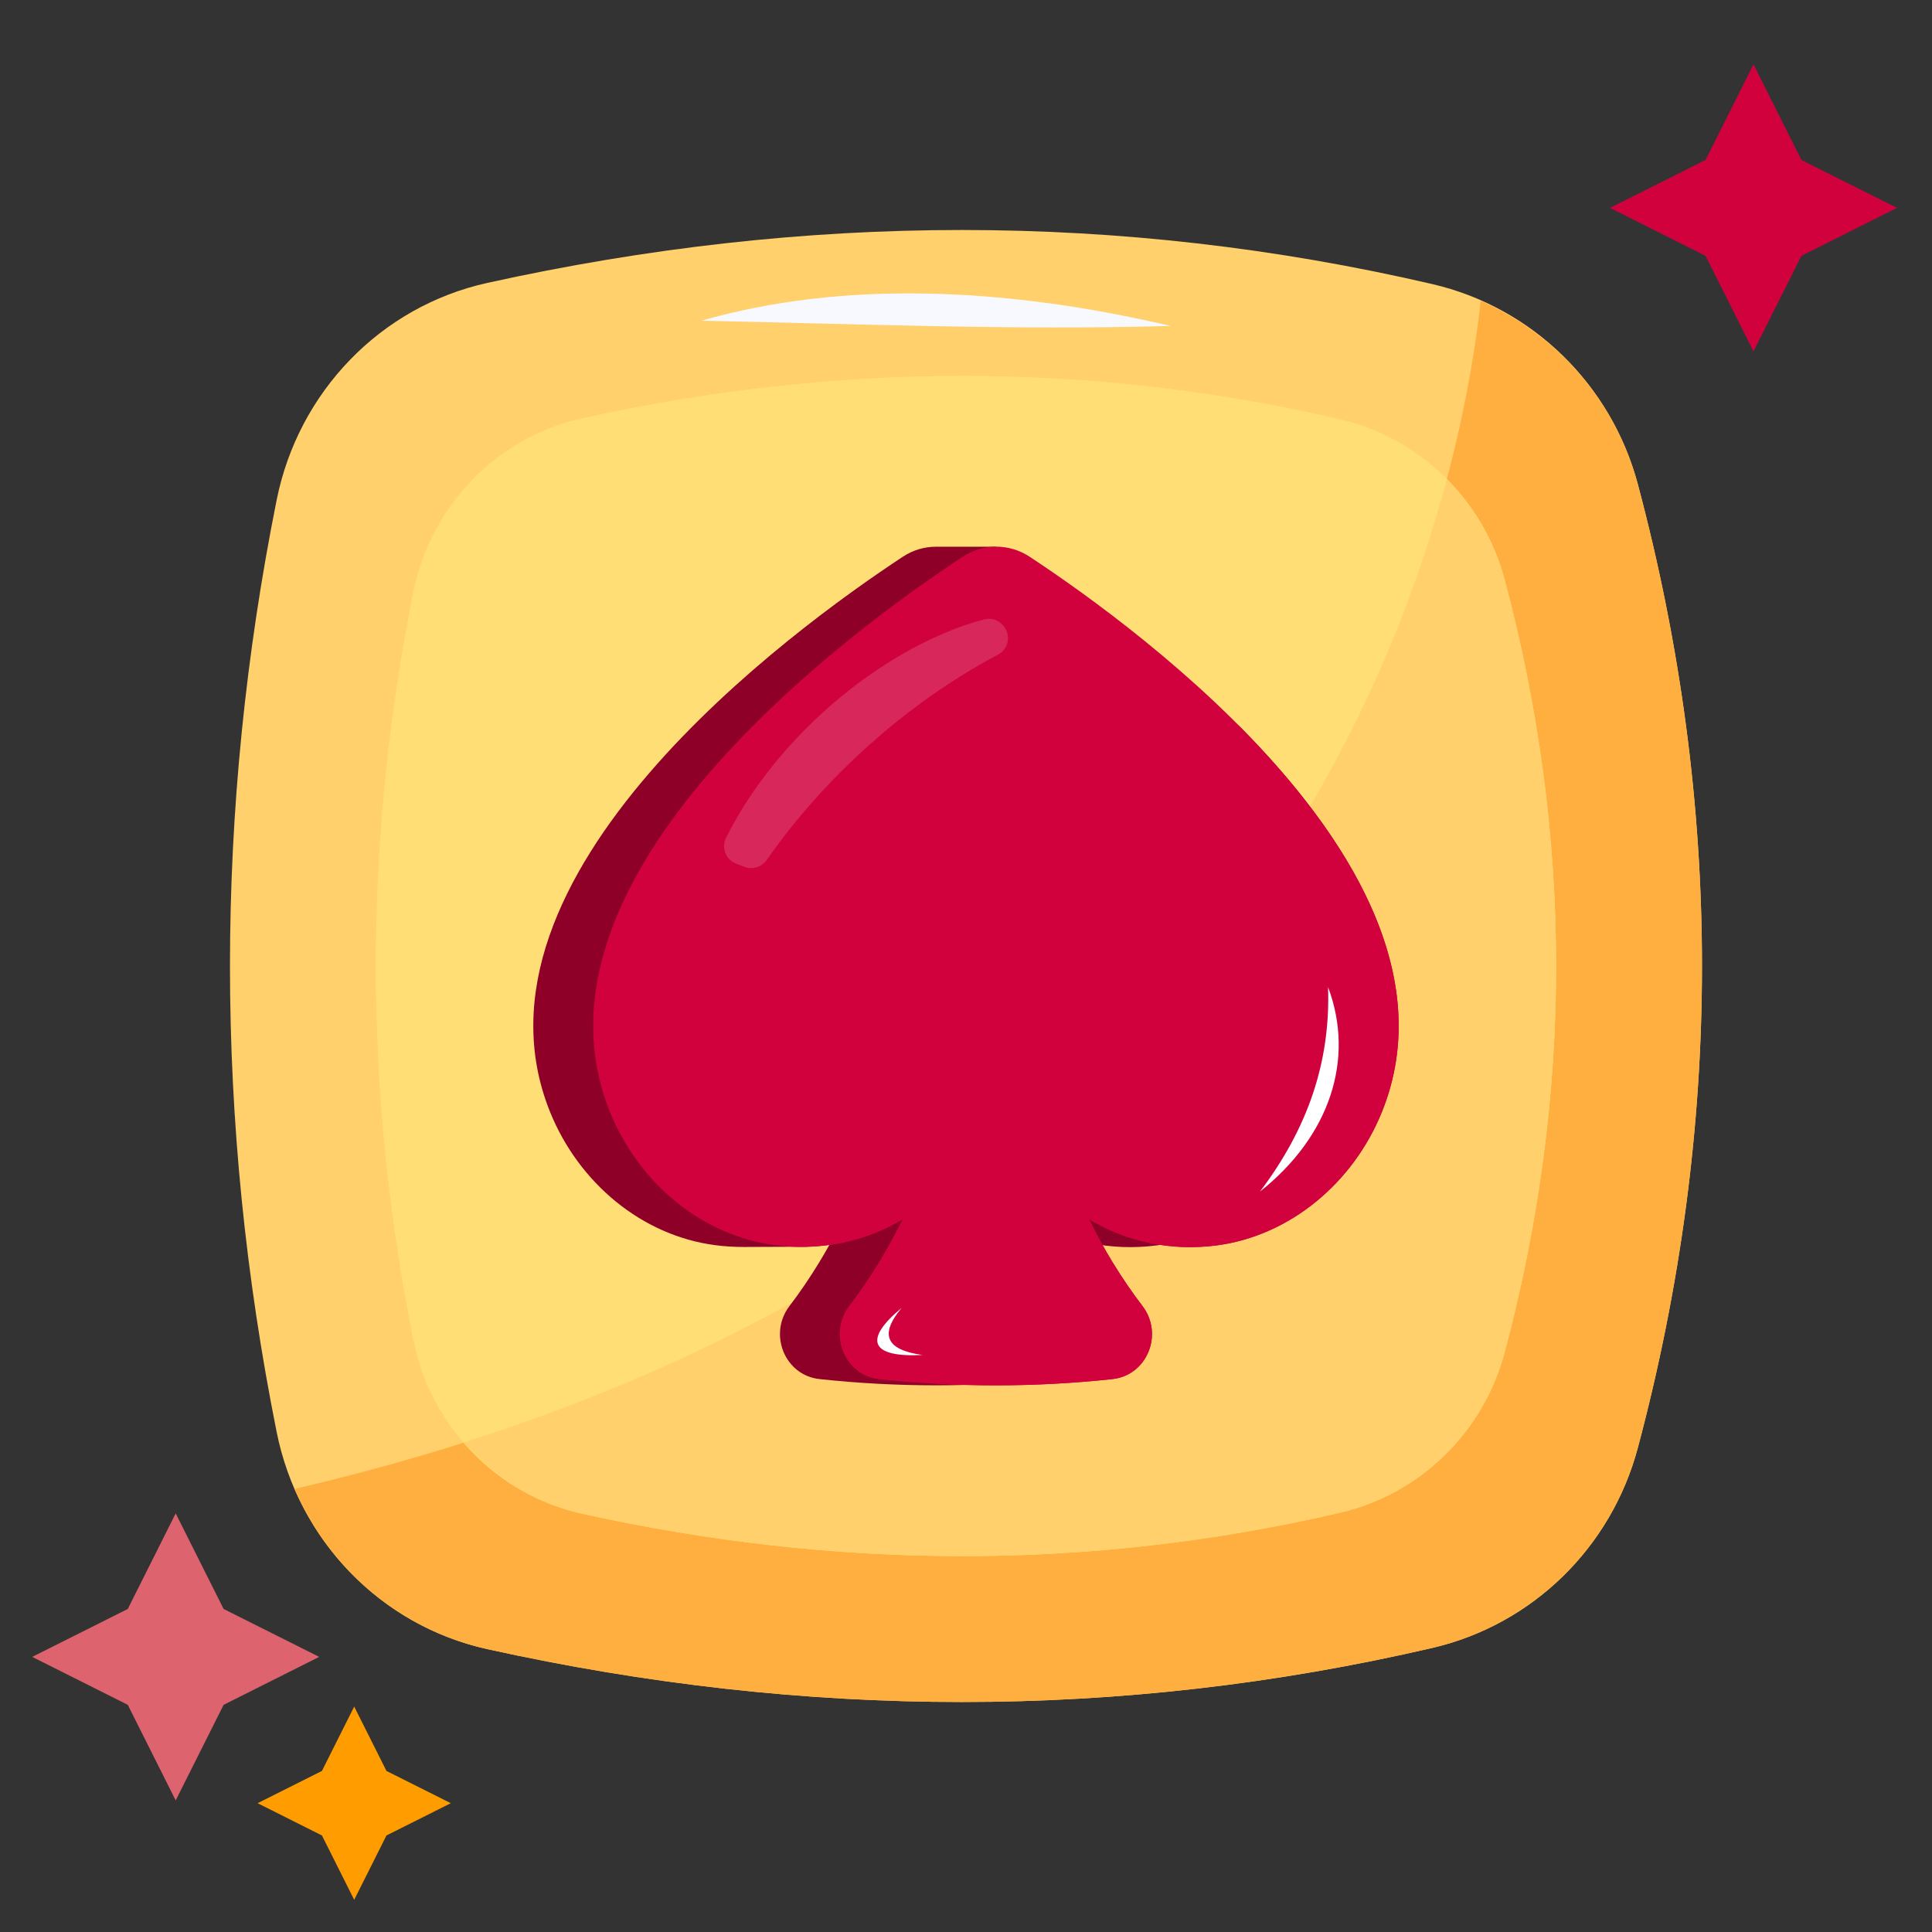 <?xml version="1.0" encoding="UTF-8"?> <svg xmlns="http://www.w3.org/2000/svg" width="60" height="60" viewBox="0 0 60 60" fill="none"><rect x="0" y="0" width="60" height="60" fill="#333333" stroke="none"/><path d="M9.913 51.456L6.945 52.945L5.456 55.913L3.968 52.945L1 51.456L3.968 49.968L5.456 47L6.945 49.968L9.913 51.456Z" fill="#DD636E"></path><path d="M14 56L12.002 57.002L11 59L9.998 57.002L8 56L9.998 54.998L11 53L12.002 54.998L14 56Z" fill="#FF9C00"></path><path d="M50.866 15.044C50.04 11.939 47.59 9.543 44.476 8.821C34.792 6.574 25.012 6.605 15.138 8.785C11.816 9.518 9.264 12.175 8.592 15.526C6.659 25.176 6.659 34.825 8.592 44.474C9.264 47.826 11.816 50.483 15.138 51.216C25.012 53.395 34.792 53.426 44.476 51.179C47.59 50.457 50.04 48.062 50.866 44.957C53.52 34.986 53.52 25.015 50.866 15.044Z" fill="#FFD06C"></path><path d="M36.353 10.122C31.205 8.917 26.176 8.701 21.783 9.96C26.686 10.058 31.524 10.261 36.353 10.122Z" fill="#F8F9FE"></path><path d="M15.138 51.216C25.012 53.395 34.792 53.426 44.476 51.179C47.59 50.457 50.04 48.062 50.866 44.956C53.52 34.985 53.52 25.015 50.866 15.044C50.179 12.464 48.363 10.39 45.985 9.342C45.198 16.492 40.242 39.03 9.146 46.239C10.227 48.734 12.425 50.617 15.138 51.216Z" fill="#FFAF3F"></path><path d="M46.73 18.009C46.067 15.519 44.103 13.598 41.606 13.019C33.842 11.218 26 11.243 18.083 12.99C15.42 13.578 13.374 15.708 12.835 18.395C11.285 26.132 11.285 33.869 12.835 41.605C13.374 44.293 15.42 46.423 18.083 47.011C26 48.758 33.842 48.783 41.606 46.981C44.103 46.402 46.067 44.482 46.73 41.992C48.858 33.997 48.858 26.003 46.73 18.009Z" fill="#FFDF75"></path><path d="M18.084 47.011C26 48.758 33.842 48.783 41.606 46.981C44.103 46.402 46.067 44.482 46.73 41.992C48.858 33.997 48.858 26.003 46.73 18.009C46.409 16.801 45.777 15.732 44.931 14.881C42.554 23.804 35.472 38.099 14.41 44.794C15.354 45.886 16.619 46.688 18.084 47.011Z" fill="#FFD06C"></path><path d="M41.056 34.531C40.159 36.749 38.19 38.377 35.931 38.676C34.477 38.867 33.106 38.552 31.96 37.862C32.4 38.768 32.957 39.69 33.621 40.562C34.286 41.434 33.763 42.722 32.674 42.83C30.265 43.087 27.865 43.087 25.464 42.83C24.376 42.722 23.852 41.434 24.517 40.562C25.181 39.69 25.73 38.768 26.178 37.862C25.946 38.004 25.713 38.12 25.464 38.236L25.588 38.245L25.09 38.718L23.113 38.726C22.814 38.726 22.507 38.71 22.199 38.668C19.94 38.369 17.98 36.749 17.082 34.531C14.125 27.197 24.6 19.554 28.031 17.295C28.355 17.079 28.712 16.979 29.069 16.979H30.93V17.843C34.934 20.609 43.806 27.712 41.056 34.531Z" fill="#8F0029"></path><path d="M42.916 34.532C42.019 36.749 40.05 38.378 37.791 38.677C36.337 38.868 34.967 38.552 33.82 37.863C34.261 38.768 34.817 39.69 35.482 40.562C36.146 41.434 35.623 42.722 34.535 42.83C32.126 43.088 29.725 43.088 27.324 42.83C26.236 42.722 25.713 41.434 26.377 40.562C27.042 39.69 27.59 38.768 28.039 37.863C26.884 38.552 25.505 38.859 24.06 38.668C21.8 38.369 19.84 36.749 18.943 34.532C15.985 27.197 26.46 19.554 29.891 17.295C30.539 16.871 31.345 16.871 31.984 17.295C35.415 19.554 45.874 27.205 42.916 34.532Z" fill="#D1013E"></path><path d="M27.982 39.981C26.254 41.41 26.606 42.197 28.905 42.076C27.269 41.85 26.99 41.159 27.982 39.981Z" fill="white"></path><path d="M28.039 37.862C27.591 38.768 27.043 39.69 26.378 40.562C25.713 41.434 26.237 42.722 27.325 42.83C29.726 43.087 32.126 43.087 34.535 42.83C35.623 42.722 36.147 41.434 35.482 40.562C34.818 39.69 34.261 38.768 33.821 37.862C34.967 38.552 36.338 38.867 37.791 38.676C40.051 38.377 42.02 36.749 42.917 34.531C44.64 30.263 41.809 25.887 38.468 22.529C38.338 26.724 36.455 34.915 24.451 38.703C25.753 38.796 26.989 38.489 28.039 37.862Z" fill="#D1013E"></path><path d="M28.003 40.616C26.796 41.614 27.042 42.165 28.648 42.08C27.505 41.922 27.31 41.439 28.003 40.616Z" fill="white"></path><path d="M41.244 30.655C41.324 32.982 40.611 35.047 39.129 37.006C41.294 35.29 42.088 32.898 41.244 30.655Z" fill="white"></path><path opacity="0.15" d="M31.264 19.608C31.263 19.604 31.261 19.601 31.26 19.598C31.15 19.321 30.857 19.16 30.57 19.236C30.267 19.315 29.957 19.413 29.637 19.537C26.649 20.698 23.887 23.315 22.546 26.026C22.393 26.334 22.548 26.709 22.871 26.826C22.948 26.854 23.025 26.883 23.1 26.914C23.36 27.021 23.654 26.935 23.814 26.704C25.598 24.145 28.169 21.825 30.997 20.329C31.256 20.193 31.372 19.879 31.264 19.608Z" fill="white"></path><path d="M58.913 6.456L55.945 7.945L54.456 10.913L52.968 7.945L50 6.456L52.968 4.968L54.456 2L55.945 4.968L58.913 6.456Z" fill="#D1013E"></path></svg> 